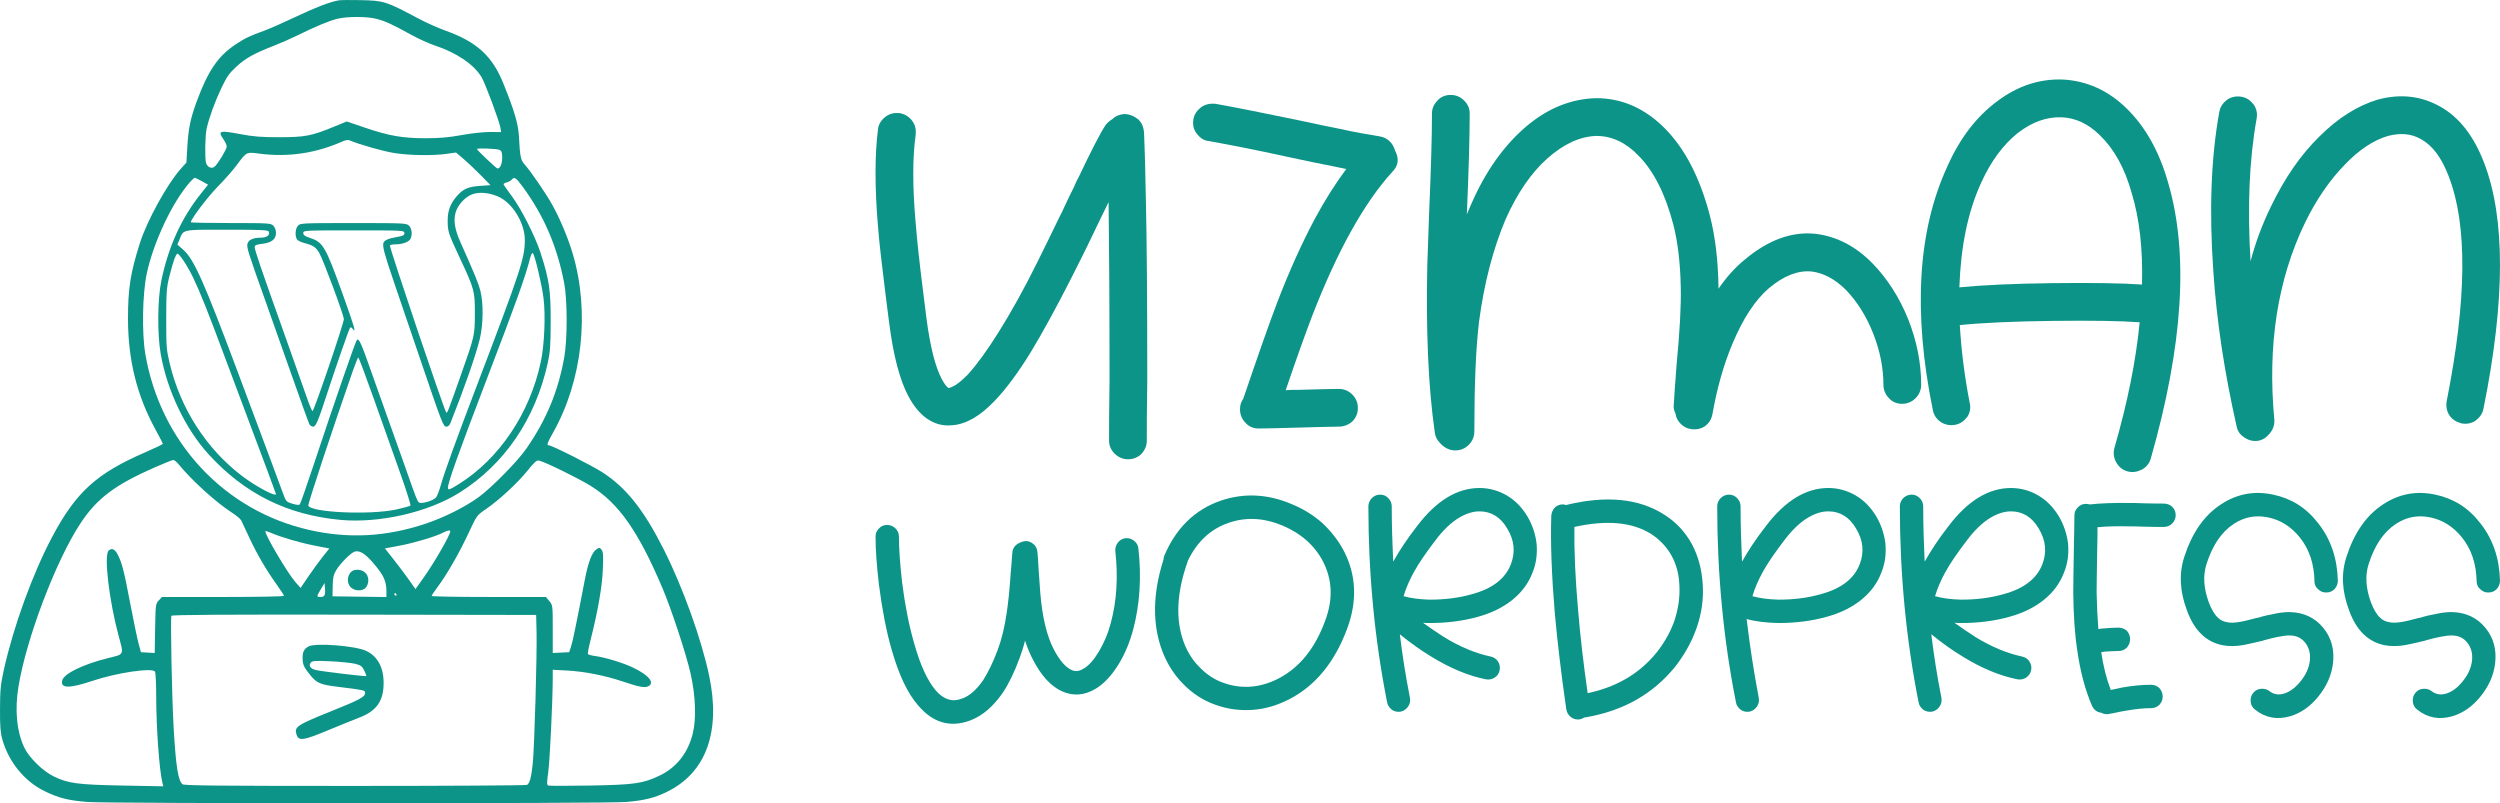 <?xml version="1.0" encoding="UTF-8"?>
<svg xmlns="http://www.w3.org/2000/svg" xmlns:xlink="http://www.w3.org/1999/xlink" xmlns:xodm="http://www.corel.com/coreldraw/odm/2003" xml:space="preserve" width="152.299mm" height="48.933mm" version="1.1" style="shape-rendering:geometricPrecision; text-rendering:geometricPrecision; image-rendering:optimizeQuality; fill-rule:evenodd; clip-rule:evenodd" viewBox="0 0 3886.56 1248.72">
 <defs>
  <style type="text/css">
   
    .fil1 {fill:#0D9488}
    .fil0 {fill:#0D9488;fill-rule:nonzero}
   
  </style>
 </defs>
 <g id="Layer_x0020_1">
  <path class="fil0" d="M1778.54 205.51c-0.72,-7.97 -3.62,-15.21 -9.42,-20.28 -6.52,-5.07 -13.76,-7.97 -21.73,-7.97 -6.52,0.72 -13.04,2.9 -18.11,7.97 -3.62,2.17 -7.24,5.07 -10.14,8.69 -7.97,11.59 -22.45,39.84 -43.46,84.02 -0.72,0.72 -2.9,5.07 -6.52,13.76 -4.35,8.69 -8.69,17.38 -13.04,26.8 -4.35,9.41 -7.24,15.93 -9.42,19.56 -12.31,25.35 -23.18,47.81 -32.6,66.64 -22.45,45.63 -43.46,82.57 -61.57,111.54 -18.11,28.97 -34.04,50.7 -47.81,65.91 -7.24,7.24 -13.76,13.04 -19.56,16.66 -3.62,2.17 -7.24,3.62 -9.42,4.35 -0.72,0 -1.45,0 -2.17,-0.72 -2.9,-2.17 -5.8,-6.52 -9.42,-13.04 -10.14,-18.83 -18.11,-50.7 -23.9,-94.89l-5.79 -46.36c-5.07,-39.84 -8.69,-73.88 -10.87,-100.68 -5.07,-56.5 -5.07,-102.85 0,-138.34 0.72,-7.97 -0.72,-15.21 -5.79,-21.73 -5.07,-6.52 -11.59,-10.14 -19.56,-11.59 -7.97,-0.72 -15.21,0.72 -21.73,5.8 -6.52,5.07 -10.87,11.59 -11.59,19.56 -5.07,39.84 -5.07,90.54 0,150.66 2.17,28.25 6.52,63.01 11.59,104.3 0.72,7.24 2.9,22.45 5.79,45.63 6.52,51.43 16.66,89.81 30.42,115.17 7.97,14.49 16.66,25.35 27.53,33.32 12.31,8.69 25.35,12.31 39.84,10.87 21.73,-1.45 44.18,-14.49 66.64,-38.39 17.38,-18.11 36.22,-43.46 55.77,-75.33 18.83,-31.15 39.84,-69.53 63.74,-116.62 9.42,-18.83 21,-41.29 33.32,-67.36 2.9,-6.52 10.87,-22.45 23.9,-49.25 0.72,60.84 1.45,152.83 1.45,275.96 -0.72,42.01 -0.72,73.88 -0.72,94.88 0,7.97 2.9,14.49 8.69,20.28 5.79,5.8 13.04,8.69 21,8.69 7.97,0 15.21,-2.9 21,-8.69 5.07,-5.79 7.97,-12.31 7.97,-20.28 0,-21 0,-52.87 0.72,-94.16 0,-124.58 -0.72,-218.02 -2.17,-280.31 -0.72,-36.94 -1.45,-71.71 -2.9,-105.02l0 0z"></path>
  <path class="fil0" d="M2164.6 267.08c9.42,-9.42 10.86,-20.28 4.35,-32.6 -3.62,-12.31 -11.59,-20.28 -23.9,-22.45 -18.11,-2.9 -39.11,-6.52 -61.57,-11.59 -14.49,-2.9 -36.22,-7.24 -65.91,-13.76 -56.49,-11.59 -99.23,-20.28 -128.2,-25.35 -7.97,-0.72 -15.21,0.72 -21.73,5.07 -6.52,5.07 -10.87,10.87 -12.31,18.83 -1.45,7.97 0,15.93 5.07,22.45 5.07,6.52 10.87,10.86 18.83,11.59 28.25,5.07 70.26,13.04 126.03,25.35 29.7,6.52 52.15,10.86 66.64,13.76 7.24,1.45 14.48,2.9 21,4.35 -16.66,22.45 -33.32,48.53 -49.25,78.22 -19.56,36.94 -39.11,79.68 -57.94,128.93 -13.04,34.04 -30.42,84.02 -52.88,149.93 -3.62,5.07 -5.07,10.14 -5.07,16.66 0,7.97 2.9,15.21 8.69,21 5.07,5.79 12.31,8.69 20.28,8.69 13.76,0 34.76,-0.72 63.01,-1.45l0.72 0c27.52,-0.72 47.8,-1.45 60.84,-1.45 7.97,0 15.21,-2.9 21,-7.97 5.8,-5.79 8.69,-13.04 8.69,-21 0,-7.97 -2.9,-15.21 -8.69,-21 -5.79,-5.79 -13.04,-8.69 -21,-8.69 -13.76,0 -34.04,0.72 -62.29,1.45l-0.72 0c-7.97,0 -14.48,0 -19.56,0.72 15.93,-47.08 29.7,-85.47 41.29,-115.89 39.11,-100.68 80.4,-175.28 124.58,-223.81l0 0z"></path>
  <path class="fil0" d="M2284.83 176.54c0,-7.97 -2.9,-14.49 -8.69,-20.28 -5.79,-5.8 -13.04,-8.69 -21,-8.69 -7.97,0 -15.21,2.9 -20.28,8.69 -5.79,5.79 -8.69,12.31 -8.69,20.28 0,34.77 -1.45,85.47 -4.35,152.83 -1.45,36.94 -2.17,64.46 -2.9,82.57 -2.17,102.13 1.45,189.04 11.59,260.03 0.72,7.24 4.35,13.04 9.42,18.11 6.52,6.52 13.76,10.14 22.45,10.14 7.97,0 15.21,-2.9 21,-8.69 5.8,-5.8 8.69,-13.04 8.69,-21 0,-70.26 2.17,-127.48 7.24,-170.21 7.97,-60.12 21.73,-112.99 41.29,-159.35 18.11,-40.56 39.84,-72.43 65.19,-94.88 25.35,-22.45 50.7,-34.04 76.05,-34.77 23.9,0 45.63,10.14 65.19,30.42 23.9,23.9 42.01,60.12 54.32,107.2 7.24,28.25 10.86,60.84 11.59,97.06 0.72,28.25 -1.45,68.81 -6.52,121.68 -2.17,28.25 -3.62,49.25 -4.35,61.57 -0.72,5.07 0.72,9.41 2.9,14.48 0.72,5.8 3.62,10.87 7.97,15.21 4.35,4.34 9.42,7.24 15.21,7.97 7.97,1.45 15.93,0 22.45,-4.35 6.52,-5.07 10.14,-10.87 11.59,-18.83 7.24,-40.56 17.38,-76.78 31.14,-109.37 16.66,-39.84 35.49,-68.09 56.5,-86.19 23.18,-19.56 45.63,-28.25 66.64,-26.08 18.11,2.17 36.22,11.59 53.6,28.97 16.66,17.38 31.14,39.84 42.01,67.36 10.86,27.52 15.93,54.32 15.93,79.67 0,7.97 2.9,15.21 8.69,21 5.07,5.8 12.31,8.69 20.28,8.69 7.97,0 15.21,-2.9 21,-8.69 5.8,-5.8 8.69,-13.04 8.69,-21 0,-33.32 -6.52,-67.36 -20.28,-102.13 -13.76,-34.04 -32.6,-63.01 -55.05,-86.19 -26.8,-27.52 -57.22,-42.73 -89.81,-46.36 -36.94,-3.62 -73.16,10.14 -108.65,39.84 -15.21,12.31 -28.97,27.52 -41.29,45.63l0 -3.62c-0.72,-41.29 -5.07,-78.23 -13.76,-111.54 -15.21,-57.22 -37.66,-101.4 -68.81,-133.27 -31.15,-31.87 -67.36,-47.81 -107.2,-47.81 -38.39,0.72 -75.33,15.21 -109.37,44.18 -34.77,29.7 -63.02,69.53 -85.47,120.96 -2.17,5.07 -4.35,10.14 -6.52,15.21l0 -1.45c2.9,-68.09 4.35,-119.51 4.35,-155l0 0z"></path>
  <path class="fil0" d="M3046.08 446.71c2.17,-63.01 13.04,-117.34 34.04,-162.97 15.21,-33.32 34.04,-58.67 56.5,-76.78 22.45,-17.38 44.91,-25.35 68.09,-24.63 21.73,0.72 42.01,10.14 60.12,28.25 21.73,21 38.39,50.7 49.25,89.81 12.31,40.56 17.38,87.64 15.93,141.96 -31.14,-2.17 -77.5,-2.9 -139.79,-2.17 -58.67,0.72 -107.2,2.9 -144.14,6.52l0 0zm-41.29 190.49c1.45,7.97 5.79,14.49 12.31,18.83 6.52,4.35 14.48,5.8 22.45,4.35 7.97,-1.45 13.76,-5.8 18.83,-12.31 4.35,-6.52 5.8,-14.49 3.62,-22.45 -7.97,-41.29 -13.04,-81.85 -15.21,-120.23 35.49,-3.62 84.02,-5.8 144.86,-6.52 60.84,-0.72 105.75,0 134.72,2.17 -5.8,60.12 -18.83,124.58 -39.11,194.84 -2.17,7.97 -1.45,15.93 2.9,23.18 3.62,6.52 9.41,11.59 17.38,13.76 7.97,2.17 15.21,0.72 22.45,-2.9 6.52,-3.62 11.59,-9.42 13.76,-17.38 49.98,-175.28 59.39,-317.97 26.8,-428.79 -13.76,-48.53 -35.49,-86.92 -64.46,-115.17 -28.97,-28.25 -61.57,-42.73 -98.51,-44.91 -36.21,-1.45 -70.26,9.42 -102.13,33.32 -32.59,23.9 -58.67,57.94 -78.22,102.13 -45.63,99.23 -53.6,225.26 -22.45,378.09l0 0z"></path>
  <path class="fil0" d="M3508.19 184.51c1.45,-7.97 0,-15.21 -4.35,-21.73 -5.07,-6.52 -10.86,-10.86 -18.83,-12.31 -7.97,-1.45 -15.94,0 -22.45,4.35 -6.52,5.07 -10.87,10.87 -12.31,18.83 -13.04,71.71 -15.93,154.28 -9.42,246.99 5.07,77.5 17.38,158.62 36.22,241.92 1.45,7.97 5.79,13.76 13.04,18.11 6.52,4.35 13.76,5.8 21.73,4.35 5.8,-1.45 10.87,-4.35 14.49,-8.69 6.52,-6.52 10.14,-14.48 9.42,-23.9 -10.87,-115.89 5.07,-218.02 47.81,-306.38 17.38,-35.49 37.66,-65.19 60.84,-89.09 22.45,-23.9 45.63,-39.11 68.09,-45.63 19.56,-5.07 36.22,-3.62 51.43,5.07 18.11,10.14 31.87,28.97 42.73,57.22 29.7,76.05 28.25,192.67 -2.9,349.84 -1.45,7.97 0,15.93 4.35,22.45 4.35,6.52 10.86,10.14 18.83,12.32 7.97,1.45 15.21,0 21.73,-4.35 6.52,-5.07 10.87,-10.87 12.31,-18.83 34.04,-168.76 34.04,-296.24 0.72,-382.44 -15.93,-41.29 -38.39,-70.26 -68.09,-86.92 -29.7,-16.66 -61.57,-20.28 -97.06,-10.87 -31.15,9.42 -61.57,28.25 -90.54,57.22 -29.7,28.97 -54.32,65.19 -75.33,108.65 -13.04,26.8 -23.9,55.05 -31.87,85.47 -5.07,-83.3 -2.17,-157.18 9.41,-221.64l0 0z"></path>
  <path class="fil0" d="M1612.8 858.23c-0.45,-4.94 -2.24,-9.42 -6.28,-12.56 -4.04,-3.14 -8.07,-4.94 -13.01,-4.49 -3.14,0.45 -5.83,1.35 -8.52,2.69 -6.73,3.14 -10.76,8.07 -11.21,15.7 -0.45,6.28 -1.34,15.7 -2.24,28.71 -0.45,2.24 -0.45,4.03 -0.45,5.38 -1.79,26.02 -4.04,46.2 -6.28,60.55 -3.14,21.08 -7.63,39.92 -13.91,56.52 -7.18,19.29 -14.8,34.54 -22.43,46.65 -10.32,14.8 -21.08,24.67 -33.2,28.71 -14.8,5.83 -28.26,1.34 -40.37,-12.56 -13.01,-15.25 -24.22,-39.47 -33.64,-73.12 -8.07,-27.81 -14.35,-59.66 -18.84,-95.09 -3.14,-28.26 -4.93,-52.03 -4.93,-71.32 0,-4.94 -1.79,-8.97 -5.38,-12.56 -3.59,-3.59 -8.07,-5.38 -13.01,-5.38 -4.94,0 -9.42,1.79 -12.56,5.38 -3.59,3.59 -5.38,7.63 -5.38,12.56 0,20.63 1.79,45.75 5.38,75.81 4.94,37.68 11.22,71.32 19.74,100.48 11.22,39.02 24.67,67.73 41.27,86.57 22.88,26.92 49.79,34.54 80.29,23.33 19.29,-7.18 35.89,-21.53 50.69,-42.61 9.42,-13.91 18.39,-32.3 26.47,-54.28 3.14,-8.52 6.28,-17.94 8.52,-27.36 3.59,10.77 7.63,20.63 12.56,30.05 13.01,25.12 28.26,41.27 45.31,48.89 17.49,7.63 34.99,6.28 52.48,-4.48 12.56,-7.63 24.22,-20.19 34.54,-36.78 10.32,-16.6 17.94,-34.99 23.32,-55.17 10.32,-39.03 13.01,-81.19 8.07,-125.6 -0.45,-4.93 -2.69,-8.97 -6.73,-12.11 -4.04,-3.14 -8.07,-4.48 -13.01,-4.04 -4.94,0.45 -8.97,2.69 -12.11,6.73 -3.14,4.04 -4.49,8.52 -4.04,13.46 4.49,39.92 2.24,77.6 -7.18,112.14 -4.04,15.7 -10.32,30.05 -17.94,43.06 -7.63,13.01 -15.7,22.43 -24.22,27.36 -6.73,4.04 -12.56,4.94 -18.39,2.24 -9.42,-4.04 -18.84,-14.8 -28.26,-32.74 -10.31,-20.19 -17.49,-48.89 -20.63,-86.57 -0.45,-7.63 -1.35,-20.19 -2.69,-37.68 -0.45,-11.66 -1.34,-20.63 -1.79,-26.46l0 0z"></path>
  <path class="fil0" d="M1808.82 869.89c-17.04,53.38 -17.49,100.93 -1.79,142.64 7.63,19.74 18.39,36.78 32.75,51.14 13.91,14.35 30.5,25.12 49.34,31.85 18.39,6.73 37.68,9.42 57.86,8.07 20.19,-1.34 39.02,-7.18 57.42,-16.6 40.82,-21.08 70.87,-57.86 90.16,-110.35 15.7,-42.61 13.91,-82.98 -5.38,-120.21 -8.52,-16.15 -19.74,-30.5 -33.64,-43.51 -14.35,-12.56 -30.5,-22.43 -48.44,-29.61 -37.23,-15.7 -74.01,-17.04 -109.45,-4.93 -39.92,13.91 -69.08,42.17 -87.47,85.23 -0.9,2.24 -1.34,4.04 -1.34,6.28l-0 0zm37.68 2.69c0,-0.45 0,-0.9 0.45,-1.34 14.35,-29.6 35.44,-48.89 62.8,-58.31 26.92,-9.42 54.73,-8.07 83.88,4.04 28.71,12.11 49.79,30.5 63.25,56.07 14.35,28.26 15.7,58.31 3.59,91.06 -15.7,43.51 -39.92,73.56 -72.67,90.61 -28.71,14.8 -57.42,17.04 -86.12,6.73 -13.91,-4.93 -26.01,-13.01 -36.33,-23.77 -10.77,-10.32 -18.84,-23.32 -24.67,-38.13 -13.46,-35.88 -11.66,-78.05 5.83,-126.94z"></path>
  <path class="fil0" d="M2212.08 968.13c3.14,0.45 6.73,0.45 10.32,0.45 26.91,0 52.03,-3.14 75.81,-9.87 21.08,-5.83 39.02,-14.8 53.38,-26.47 14.35,-11.66 24.67,-25.57 30.95,-42.16 5.83,-14.35 7.63,-29.16 6.28,-44.86 -1.79,-15.25 -6.73,-29.6 -14.35,-42.61 -8.52,-13.91 -18.84,-24.67 -31.85,-32.3 -13.01,-7.63 -27.36,-11.66 -42.61,-11.66 -34.54,0 -67.29,19.74 -97.34,59.66 -15.7,20.19 -27.36,38.13 -35.89,53.38 -0.45,0.45 -0.45,0.9 -0.9,1.34 -1.34,-28.26 -2.24,-56.97 -2.24,-85.68 0,-4.93 -1.79,-9.42 -5.38,-13.01 -3.59,-3.59 -7.63,-5.38 -12.56,-5.38 -4.93,0 -9.42,1.79 -13.01,5.38 -3.59,3.59 -5.38,8.07 -5.38,13.01 0,105.86 9.87,207.24 29.16,304.57 0.9,4.93 3.59,8.52 7.63,11.66 4.04,2.69 8.97,3.59 13.91,2.69 4.94,-1.34 8.52,-4.03 11.21,-8.07 2.69,-4.04 3.59,-8.52 2.69,-13.46 -6.28,-31.85 -11.66,-65.04 -15.7,-98.68 17.04,13.91 33.64,25.57 49.34,34.99 29.16,17.94 57.42,29.61 84.33,34.99 4.93,0.9 9.87,0 13.91,-2.69 4.04,-2.69 6.73,-6.73 7.63,-11.66 0.9,-4.93 0,-9.42 -2.69,-13.46 -2.69,-4.04 -6.73,-6.73 -11.66,-7.63 -22.88,-4.94 -47.1,-14.8 -72.67,-30.5 -10.32,-6.73 -21.08,-13.91 -32.3,-21.98l0 0zm-30.05 -41.27c3.59,-12.11 8.97,-24.67 16.15,-37.68 7.63,-13.91 18.84,-30.05 33.19,-48.89 12.11,-16.15 24.67,-28.26 37.68,-35.89 10.77,-6.28 21.08,-9.42 30.95,-9.42 18.39,0 32.74,8.97 43.06,26.46 11.21,18.39 13.01,36.78 5.83,55.62 -8.52,22.43 -28.71,38.13 -60.55,46.65 -20.19,5.83 -42.17,8.52 -65.94,8.52 -15.7,-0.45 -29.16,-2.24 -40.37,-5.38l0 0z"></path>
  <path class="fil0" d="M2463.27 1115.26l1.35 0c58.31,-9.87 104.51,-35.89 139.05,-78.05 14.8,-18.84 26.46,-39.47 34.09,-61.45 7.63,-21.98 10.77,-44.41 9.42,-66.39 -1.35,-23.32 -6.73,-44.41 -17.05,-63.7 -10.32,-18.84 -24.67,-34.09 -43.06,-45.75 -39.47,-25.12 -90.16,-30.05 -152.51,-14.8 -1.35,-0.45 -2.69,-0.9 -4.04,-0.9 -4.94,-0.45 -9.42,1.34 -13.01,4.49 -3.59,3.59 -5.38,8.07 -5.83,13.01 -1.34,41.27 0.45,91.51 5.38,150.72 4.03,44.41 9.87,94.2 17.94,150.27 0.9,4.93 3.14,8.97 7.18,12.11 4.04,3.14 8.52,4.04 13.46,3.59 2.69,-0.45 5.38,-1.79 7.63,-3.14l0 0zm-15.7 -296.05c50.24,-11.21 90.16,-7.63 119.77,11.22 13.01,8.52 23.77,19.74 31.4,33.64 7.63,13.91 11.66,29.6 12.11,47.1 0.9,17.49 -1.79,35.44 -7.63,53.38 -6.28,17.94 -15.7,34.54 -27.81,49.79 -26.47,32.74 -62.35,53.83 -107.21,63.25 -6.73,-47.1 -11.66,-90.16 -14.8,-128.29 -4.48,-49.79 -6.28,-93.3 -5.83,-130.08l0 0z"></path>
  <path class="fil0" d="M2708.18 873.03c-1.34,-28.26 -2.24,-56.97 -2.24,-85.68 0,-4.93 -1.79,-9.42 -5.38,-13.01 -3.59,-3.59 -7.63,-5.38 -12.56,-5.38 -4.93,0 -9.42,1.79 -13.01,5.38 -3.59,3.59 -5.38,8.07 -5.38,13.01 0,105.86 9.87,207.24 29.16,304.57 0.9,4.93 3.59,8.52 7.63,11.66 4.04,2.69 8.97,3.59 13.91,2.69 4.93,-1.34 8.52,-4.03 11.21,-8.07 2.69,-4.04 3.59,-8.52 2.69,-13.46 -7.63,-39.92 -13.91,-80.74 -18.84,-122.46 13.91,4.04 30.5,5.83 49.34,6.28 26.91,0 52.03,-3.14 75.8,-9.87 21.08,-5.83 39.03,-14.8 53.38,-26.47 14.35,-11.66 24.67,-25.57 30.95,-42.17 5.83,-14.35 7.63,-29.16 6.28,-44.86 -1.79,-15.25 -6.73,-29.6 -14.35,-42.61 -8.52,-13.91 -18.84,-24.67 -31.85,-32.29 -13.01,-7.63 -27.36,-11.66 -42.61,-11.66 -34.54,0 -67.28,19.74 -97.34,59.66 -15.7,20.18 -27.36,38.13 -35.89,53.38 -0.45,0.45 -0.45,0.9 -0.9,1.34l0 0zm16.15 53.83c3.59,-12.11 8.97,-24.67 16.15,-37.68 7.63,-13.91 18.84,-30.05 33.19,-48.89 12.11,-16.15 24.67,-28.26 37.68,-35.89 10.76,-6.28 21.08,-9.42 30.95,-9.42 18.39,0 32.75,8.97 43.06,26.46 11.21,18.39 13.01,36.78 5.83,55.62 -8.52,22.43 -28.71,38.13 -60.56,46.65 -20.19,5.83 -42.16,8.52 -65.94,8.52 -15.7,-0.45 -29.16,-2.24 -40.37,-5.38l0 0z"></path>
  <path class="fil0" d="M3038.32 968.13c3.14,0.45 6.73,0.45 10.32,0.45 26.92,0 52.03,-3.14 75.81,-9.87 21.08,-5.83 39.02,-14.8 53.38,-26.47 14.35,-11.66 24.67,-25.57 30.95,-42.16 5.83,-14.35 7.63,-29.16 6.28,-44.86 -1.79,-15.25 -6.73,-29.6 -14.35,-42.61 -8.52,-13.91 -18.84,-24.67 -31.85,-32.3 -13.01,-7.63 -27.36,-11.66 -42.61,-11.66 -34.54,0 -67.28,19.74 -97.34,59.66 -15.7,20.19 -27.36,38.13 -35.89,53.38 -0.45,0.45 -0.45,0.9 -0.9,1.34 -1.35,-28.26 -2.24,-56.97 -2.24,-85.68 0,-4.93 -1.79,-9.42 -5.38,-13.01 -3.59,-3.59 -7.63,-5.38 -12.56,-5.38 -4.94,0 -9.42,1.79 -13.01,5.38 -3.59,3.59 -5.38,8.07 -5.38,13.01 0,105.86 9.87,207.24 29.16,304.57 0.9,4.93 3.59,8.52 7.63,11.66 4.04,2.69 8.97,3.59 13.91,2.69 4.93,-1.34 8.52,-4.03 11.21,-8.07 2.69,-4.04 3.59,-8.52 2.69,-13.46 -6.28,-31.85 -11.66,-65.04 -15.7,-98.68 17.05,13.91 33.64,25.57 49.34,34.99 29.16,17.94 57.42,29.61 84.33,34.99 4.94,0.9 9.87,0 13.91,-2.69 4.04,-2.69 6.73,-6.73 7.63,-11.66 0.9,-4.93 0,-9.42 -2.69,-13.46 -2.69,-4.04 -6.73,-6.73 -11.66,-7.63 -22.88,-4.94 -47.1,-14.8 -72.67,-30.5 -10.32,-6.73 -21.08,-13.91 -32.3,-21.98l0 0zm-30.05 -41.27c3.59,-12.11 8.97,-24.67 16.15,-37.68 7.63,-13.91 18.84,-30.05 33.2,-48.89 12.11,-16.15 24.67,-28.26 37.68,-35.89 10.76,-6.28 21.08,-9.42 30.95,-9.42 18.39,0 32.75,8.97 43.06,26.46 11.22,18.39 13.01,36.78 5.83,55.62 -8.52,22.43 -28.71,38.13 -60.55,46.65 -20.19,5.83 -42.17,8.52 -65.94,8.52 -15.7,-0.45 -29.16,-2.24 -40.37,-5.38l0 0z"></path>
  <path class="fil0" d="M3248.7 784.22c-1.79,-0.45 -3.59,-0.9 -5.83,-0.9 -4.93,0 -9.42,1.79 -12.56,5.38 -3.59,3.59 -5.38,7.63 -5.38,12.56 0,11.22 -0.45,29.16 -0.9,53.83 -0.45,29.16 -0.9,51.58 -0.9,66.83 0.45,34.09 2.24,63.7 6.28,89.26 4.49,32.3 12.11,61.01 22.88,86.12 3.14,6.28 7.63,9.87 14.35,10.76 4.04,2.24 8.07,2.69 12.56,1.8 1.34,-0.45 2.69,-0.45 4.93,-0.9 10.32,-2.24 17.05,-3.59 20.63,-4.04 15.25,-2.69 28.26,-4.04 39.47,-4.04 4.94,0 9.42,-1.79 13.01,-5.38 3.14,-3.59 4.93,-7.63 4.93,-12.56 0,-4.93 -1.79,-9.42 -4.93,-13.01 -3.59,-3.59 -8.07,-5.38 -13.01,-5.38 -13.46,0 -28.71,1.34 -46.2,4.48 -4.03,0.9 -9.42,2.24 -16.6,3.59 -6.73,-17.5 -11.66,-37.23 -14.8,-58.76 2.24,-0.45 4.49,-0.45 6.28,-0.9 8.07,-0.45 14.8,-0.9 20.63,-0.9 4.93,0 9.42,-1.79 13.01,-5.38 3.14,-3.59 4.94,-8.07 4.94,-13.01 0,-4.93 -1.79,-9.42 -4.94,-13.01 -3.59,-3.14 -8.07,-4.94 -13.01,-4.94 -6.73,0 -15.25,0.45 -24.67,1.35 -1.79,0 -4.04,0.45 -6.73,0.9 -1.35,-16.6 -2.24,-35.44 -2.69,-56.52 0,-14.8 0.45,-36.78 0.9,-65.94 0.45,-16.6 0.45,-28.26 0.45,-35.89 13.46,-1.34 30.5,-1.79 50.69,-1.34 4.48,0 11.21,0 20.19,0.45 14.35,0.45 25.12,0.45 32.29,0.45 4.94,0 9.42,-1.79 13.01,-5.38 3.59,-3.59 5.38,-8.07 5.38,-13.01 0,-4.94 -1.79,-9.42 -5.38,-13.01 -3.59,-3.14 -8.07,-4.93 -13.01,-4.93 -6.73,0 -17.49,0 -31.85,-0.45 -8.97,-0.45 -15.7,-0.45 -20.19,-0.45 -25.57,-0.45 -46.65,0.45 -63.25,2.24l0 0z"></path>
  <path class="fil0" d="M3598.13 903.54c0,4.93 1.79,9.42 5.83,12.56 3.59,3.59 8.07,5.38 13.01,4.94 4.93,0 8.97,-1.79 12.56,-5.38 3.14,-3.59 4.94,-8.07 4.94,-13.01 -0.9,-34.99 -11.21,-65.04 -30.95,-89.71 -18.39,-23.77 -41.71,-38.13 -69.52,-43.96 -29.16,-6.28 -56.07,-1.35 -80.74,14.8 -26.46,17.05 -45.3,44.41 -57.42,81.64 -8.52,26.02 -7.18,53.83 4.04,83.43 11.21,31.4 30.05,49.34 55.62,54.28 9.42,1.79 20.63,1.79 32.74,-0.45 6.73,-1.34 17.05,-3.59 30.05,-6.73 0.45,-0.45 0.45,-0.45 0.9,-0.45 9.87,-2.69 17.04,-4.49 21.98,-5.38 7.18,-1.34 13.01,-2.24 17.94,-2.24 10.32,0 18.39,3.59 24.22,10.77 6.28,7.63 8.97,17.49 7.63,28.71 -1.35,11.21 -6.28,21.98 -14.8,32.29 -8.07,9.87 -16.6,16.15 -26.02,18.84 -8.52,2.24 -15.7,0.9 -21.98,-4.04 -4.04,-3.14 -8.52,-4.04 -13.46,-3.59 -4.93,0.45 -8.97,2.69 -12.11,6.73 -3.14,4.04 -4.04,8.52 -3.59,13.46 0.45,4.94 2.69,8.97 6.73,12.11 16.15,13.01 34.54,16.15 54.72,10.32 16.6,-4.93 31.4,-15.25 43.96,-30.95 12.56,-15.7 20.19,-32.3 22.43,-50.69 2.69,-21.53 -2.24,-40.37 -15.25,-56.07 -13.01,-15.7 -30.5,-23.77 -52.03,-24.22 -7.63,0 -16.15,0.9 -25.57,3.14 -5.83,0.9 -13.91,2.69 -24.22,5.83l-0.9 0c-12.11,3.14 -20.63,5.38 -26.47,6.28 -8.07,1.34 -14.8,1.79 -20.18,0.45 -5.83,-0.9 -10.32,-3.14 -14.35,-7.18 -5.38,-4.93 -9.87,-13.01 -13.91,-23.32 -8.07,-21.98 -9.42,-42.17 -3.59,-60.11 9.42,-29.16 23.32,-49.79 42.61,-62.35 16.6,-10.77 34.09,-13.91 53.38,-9.87 19.29,4.04 35.44,14.35 48.89,30.95 14.8,18.39 22.43,41.27 22.88,68.18l0 0z"></path>
  <path class="fil0" d="M3850.22 903.54c0,4.93 1.79,9.42 5.83,12.56 3.59,3.59 8.07,5.38 13.01,4.94 4.93,0 8.97,-1.79 12.56,-5.38 3.14,-3.59 4.94,-8.07 4.94,-13.01 -0.9,-34.99 -11.22,-65.04 -30.95,-89.71 -18.39,-23.77 -41.72,-38.13 -69.53,-43.96 -29.16,-6.28 -56.07,-1.35 -80.74,14.8 -26.47,17.05 -45.3,44.41 -57.42,81.64 -8.52,26.02 -7.18,53.83 4.04,83.43 11.21,31.4 30.05,49.34 55.62,54.28 9.42,1.79 20.63,1.79 32.74,-0.45 6.73,-1.34 17.05,-3.59 30.05,-6.73 0.45,-0.45 0.45,-0.45 0.9,-0.45 9.87,-2.69 17.04,-4.49 21.98,-5.38 7.18,-1.34 13.01,-2.24 17.94,-2.24 10.32,0 18.39,3.59 24.22,10.77 6.28,7.63 8.97,17.49 7.63,28.71 -1.35,11.21 -6.28,21.98 -14.8,32.29 -8.07,9.87 -16.6,16.15 -26.02,18.84 -8.52,2.24 -15.7,0.9 -21.98,-4.04 -4.04,-3.14 -8.52,-4.04 -13.46,-3.59 -4.94,0.45 -8.97,2.69 -12.11,6.73 -3.14,4.04 -4.04,8.52 -3.59,13.46 0.45,4.94 2.69,8.97 6.73,12.11 16.15,13.01 34.54,16.15 54.72,10.32 16.6,-4.93 31.4,-15.25 43.96,-30.95 12.56,-15.7 20.19,-32.3 22.43,-50.69 2.69,-21.53 -2.24,-40.37 -15.25,-56.07 -13.01,-15.7 -30.5,-23.77 -52.03,-24.22 -7.63,0 -16.15,0.9 -25.57,3.14 -5.83,0.9 -13.91,2.69 -24.22,5.83l-0.9 0c-12.11,3.14 -20.63,5.38 -26.47,6.28 -8.07,1.34 -14.8,1.79 -20.19,0.45 -5.83,-0.9 -10.31,-3.14 -14.35,-7.18 -5.38,-4.93 -9.87,-13.01 -13.91,-23.32 -8.07,-21.98 -9.42,-42.17 -3.59,-60.11 9.42,-29.16 23.32,-49.79 42.61,-62.35 16.6,-10.77 34.09,-13.91 53.38,-9.87 19.29,4.04 35.44,14.35 48.89,30.95 14.8,18.39 22.43,41.27 22.88,68.18l0 0z"></path>
  <path class="fil1" d="M460.3 25.88c30.92,-14.64 51.07,-22.37 65.98,-25.32 2.84,-0.56 18.2,-0.74 34.13,-0.39 36.51,0.8 39.79,1.84 89.99,28.6 11.95,6.37 30.78,14.8 41.85,18.75 49.03,17.45 73.22,39.59 90.56,82.85 17.42,43.46 22.98,62.57 24.01,82.56 1.57,30.29 2.64,35.72 8.28,42.1 10.73,12.12 33.78,45.85 44.07,64.46 11.65,21.08 24.07,50.84 31.13,74.61 27.01,90.9 15.2,197.83 -30.82,279.06 -8.67,15.29 -9.93,19.11 -6.32,19.11 4.85,0 67.37,31.54 83.96,42.36 36.69,23.91 63.71,58 94.76,119.5 29.44,58.33 58.67,139.61 70.6,196.31 18.35,87.24 -4.77,150.84 -65.67,180.57 -19.29,9.42 -34.34,13.19 -62.65,15.7 -30.31,2.69 -806.73,2.69 -838.88,0 -29.93,-2.51 -44.05,-6.11 -66.2,-16.88 -30.93,-15.04 -55.73,-45.48 -65.46,-80.36 -2.97,-10.63 -3.72,-20.59 -3.61,-47.58 0.13,-29.23 0.96,-37.85 5.83,-59.99 14.72,-66.95 44.89,-150.08 75.07,-206.88 37.2,-70.02 68.82,-98.83 144.54,-131.71 15.26,-6.63 27.75,-12.62 27.75,-13.31 0,-0.69 -5.1,-10.55 -11.33,-21.92 -29.04,-52.96 -42.82,-108.33 -42.89,-172.34 -0.05,-47.23 3.74,-71.4 18.52,-117.92 10.96,-34.53 42.5,-91.84 63.37,-115.18l8.93 -9.98 1.38 -23.79c1.69,-29.23 4.9,-44.79 14.74,-71.44 17.56,-47.6 33.14,-70.35 60.63,-88.56 14.59,-9.66 21.23,-12.84 44.92,-21.45 7.96,-2.9 29.94,-12.58 48.84,-21.53l0 0zm1.85 29.25c27.27,-13.54 49.6,-22.85 62.06,-25.89 15.74,-3.84 46.15,-3.8 61.11,0.08 13.95,3.62 24.09,8.27 53.71,24.62 11.38,6.28 28.13,13.88 37.24,16.88 33.76,11.13 60.91,29.63 72.49,49.37 5.79,9.88 27.64,68.51 29.26,78.54l1.07 6.59 -17.27 -0.13c-9.87,-0.08 -28.81,1.98 -44.17,4.78 -20,3.66 -34.32,4.92 -55.85,4.93 -35.73,0.01 -56.82,-3.66 -94.5,-16.45l-28.3 -9.61 -20.32 8.35c-34.4,14.15 -44.64,16.1 -84.45,16.12 -28.6,0.01 -40.11,-0.92 -61.61,-4.99 -31.14,-5.9 -34.33,-4.95 -25.62,7.63 3.03,4.37 5.51,9.62 5.51,11.66 0,4.28 -13.11,26.24 -18.66,31.27 -4.58,4.14 -11.31,1.37 -13.51,-5.56 -2.1,-6.61 -1.47,-42.83 0.93,-53.51 3.85,-17.12 13,-42.21 23.06,-63.25 8.38,-17.52 12.18,-22.9 23.44,-33.23 14.15,-12.97 27.54,-20.39 58.19,-32.28 10.23,-3.97 26.52,-11.14 36.19,-15.94zm-58.29 183.8c44.34,5.69 87.5,-0.72 128.62,-19.1 3.98,-1.78 8.64,-2.63 10.35,-1.9 15.53,6.72 54.03,17.61 71.28,20.17 24.27,3.6 59.58,4.05 80.52,1.03l14.23 -2.05 11.63 9.85c6.4,5.42 18.47,16.84 26.83,25.37l15.2 15.52 -16.23 1.15c-18.48,1.31 -26.19,4.68 -35.85,15.68 -10.32,11.76 -14.42,22.57 -14.47,38.21 -0.06,16.72 1.04,20.12 18.67,57.71 22.82,48.67 23.7,51.93 23.61,86.89 -0.1,33.93 -0.31,34.88 -21.59,95.16 -20.81,58.95 -21.31,60.24 -22.96,58.53 -3.1,-3.21 -88.84,-257.45 -87.54,-259.56 0.58,-0.94 4.59,-1.71 8.9,-1.71 10.38,0 20.48,-3.67 22.99,-8.35 3.34,-6.25 2.32,-16.17 -2.11,-20.61 -4,-4 -6.9,-4.14 -86.57,-4.14 -80.42,0 -82.52,0.1 -86.26,4.23 -4.33,4.79 -4.84,16.93 -0.91,21.67 1.38,1.67 6.36,4 11.06,5.2 13.35,3.39 17.83,6.37 23.06,15.37 6.37,10.96 38.25,96.77 38.23,102.9 -0.02,6.79 -46.58,143.43 -48.71,142.98 -0.98,-0.21 -5.37,-10.91 -9.77,-23.79 -4.39,-12.88 -20.13,-57.4 -34.98,-98.93 -34.84,-97.47 -45.13,-127.6 -45.13,-132.22 0,-3.02 2.3,-4.02 11.84,-5.14 14.51,-1.71 21.26,-7.14 21.26,-17.12 0,-4.12 -1.66,-8.54 -4.14,-11.02 -3.95,-3.95 -6.9,-4.14 -66.2,-4.14 -34.13,0 -62.06,-0.59 -62.06,-1.32 0,-4.75 26.76,-40.05 42.11,-55.57 10.13,-10.24 23.27,-25.13 29.18,-33.1 8.46,-11.38 12.03,-16.48 16.85,-18.33 4.14,-1.59 9.2,-0.79 19.07,0.48l0 0zm369.09 22.79c-2.39,-0.85 -31.52,-28.54 -31.52,-29.96 0,-1.86 31.58,-0.69 35.31,1.3 3.1,1.66 4,4.37 4,12.02 0,10.08 -3.74,18.08 -7.79,16.64l0 0zm-544.73 163.25c10.58,-48.96 39.72,-110.64 66.9,-141.6 3.35,-3.82 6.81,-6.93 7.68,-6.93 0.88,0 5.88,2.4 11.13,5.33l9.53 5.33 -11.04 13.81c-30.25,37.82 -50.34,81.87 -61.49,134.83 -6.03,28.63 -6.54,83.67 -1.05,114.82 10.01,56.84 38.79,116.91 74.83,156.18 55.83,60.84 121.48,93.55 203.53,101.39 60.93,5.83 137.32,-11.56 186.3,-42.39 69.84,-43.97 117.66,-114.17 136.93,-201.03 3.84,-17.3 4.54,-27.02 4.65,-64.83 0.14,-48.67 -2.25,-65 -15.57,-106.33 -8.44,-26.19 -30.4,-69.44 -45.26,-89.16 -6.86,-9.1 -12.47,-17.23 -12.47,-18.06 -0,-0.83 2.28,-2.09 5.08,-2.79 2.8,-0.7 6.17,-2.58 7.49,-4.17 4.07,-4.9 6.72,-3.29 16.58,10.07 33.32,45.16 54.07,93.14 65.1,150.46 5.08,26.39 5.15,87.69 0.15,115.62 -9.49,52.96 -27.82,97.09 -58.94,141.94 -13.62,19.63 -53.34,60.08 -73.74,75.1 -20.64,15.2 -54,31.94 -82.78,41.55 -61.51,20.53 -119.65,23.66 -181,9.76 -132.1,-29.95 -231.27,-136.31 -254.78,-273.28 -5.63,-32.78 -4.52,-94.19 2.25,-125.57l0 0zm479.97 -94.26c2.96,-10.98 13.02,-22.68 23.91,-27.79 10.51,-4.94 26.99,-3.97 41.97,2.48 22.4,9.64 41.83,41.04 41.83,67.61 -0.01,28.19 -6.05,46.53 -74.47,226.15 -32.16,84.43 -50.83,135.97 -55.85,154.13 -2.52,9.1 -6.03,18.19 -7.8,20.19 -4.45,5.02 -23.1,10.42 -26.44,7.66 -2.74,-2.27 -4.82,-7.68 -22.75,-58.88 -6.37,-18.2 -18.14,-51.25 -26.17,-73.44 -8.02,-22.19 -20.01,-55.89 -26.64,-74.89 -13.99,-40.08 -17.9,-48.57 -20.95,-45.52 -2.19,2.19 -34.17,94.65 -67.87,196.19 -10.52,31.71 -19.93,58.52 -20.9,59.57 -1.08,1.18 -5.58,0.74 -11.61,-1.13 -9.78,-3.04 -9.87,-3.14 -15.77,-19.51 -5.76,-15.97 -14.53,-39.49 -67.44,-180.92 -54.39,-145.42 -69.6,-179.62 -86.49,-194.48l-9 -7.92 3.28 -7.85c1.88,-4.5 2.9,-7.67 4.95,-9.91 5.29,-5.8 17.42,-5.34 68.9,-5.34 55.11,0 64.04,0.43 65.08,3.13 2.07,5.39 -3.32,9.28 -12.86,9.28 -11.6,0 -18.87,3.41 -20.42,9.59 -1.36,5.43 1.08,13.26 25.64,82.19 8.98,25.19 28.09,79.26 42.49,120.15 14.39,40.89 27.07,76.04 28.17,78.1 1.1,2.06 3.72,3.74 5.83,3.74 4.29,0 7.8,-8.47 23.56,-56.89 12.07,-37.05 31.66,-93.23 33.64,-96.43 1.09,-1.77 2.31,-1.39 4.31,1.35 6.05,8.27 2.42,-4.25 -16.07,-55.45 -26.67,-73.82 -29.96,-79.38 -51.29,-86.35 -7.08,-2.31 -9.49,-4.15 -9.49,-7.24 0,-4.07 1.38,-4.13 78.61,-4.13 77.23,0 78.61,0.07 78.61,4.13 0,3.35 -1.97,4.48 -10.34,5.91 -15.1,2.58 -21.19,5.29 -22.41,9.93 -1.42,5.44 2.06,18.14 16.94,61.74 6.79,19.91 25.02,73.44 40.51,118.95 34.72,102.03 35.67,104.47 40.75,104.47 2.38,0 4.84,-2.26 6.2,-5.69 21.85,-55.11 39.65,-106.19 45.61,-130.85 5.38,-22.29 5.76,-55.33 0.85,-74.48 -3.14,-12.24 -8.87,-26.24 -31.06,-75.88 -8.68,-19.42 -10.94,-33.09 -7.54,-45.68l0 0zm48.79 258.1c46.11,-120.36 59.93,-158.98 67.27,-188 1.32,-5.22 3.06,-8.29 4.12,-7.23 3.16,3.16 13.93,48.51 16.59,69.86 3.34,26.73 1.41,72.55 -4.15,98.82 -17.01,80.34 -64.84,151.44 -128.35,190.83 -13.23,8.2 -15.6,9.07 -16.11,5.92 -0.98,-6.08 15.71,-52.92 60.63,-170.18l0 0zm-493.64 -159.29c2.67,-10.81 6.24,-23.15 7.92,-27.42 1.69,-4.26 3.7,-7.76 4.47,-7.76 3.19,0 15.64,18.84 24.27,36.74 11.36,23.54 22.81,52.35 52.56,132.16 12.66,33.97 28.48,76.2 35.14,93.83 19.8,52.39 41.33,110.2 41.33,110.98 0,4.87 -31.26,-11.76 -52.61,-28 -55.57,-42.26 -95.78,-104.66 -112.48,-174.56 -5.18,-21.69 -5.55,-26.35 -5.51,-69.79 0.04,-41.79 0.54,-48.56 4.9,-66.2l0 0zm215.96 356.49c-0.88,-2.29 37.95,-119.78 69.1,-209.1 4.07,-11.66 7.97,-21.2 8.68,-21.2 0.7,0 11.92,30.02 24.94,66.72 13.02,36.69 31.28,88.13 40.59,114.3 9.31,26.17 16.25,48.33 15.43,49.23 -0.82,0.91 -10.72,3.66 -21.98,6.11 -40.53,8.81 -132.62,4.73 -136.76,-6.06l0 0zm-354.55 28.11c25.84,-39.28 53.92,-60.44 116.62,-87.87 13.9,-6.08 26.5,-11.1 28,-11.15 1.5,-0.05 5.2,2.92 8.22,6.62 20.61,25.18 58.02,59.15 82.61,74.99 7.06,4.55 13.75,10.14 14.87,12.42 1.12,2.27 6.73,14.27 12.47,26.64 11.78,25.4 26.4,50.44 42.79,73.28 6.12,8.53 11.13,16.3 11.13,17.27 0,0.97 -42.66,1.76 -94.8,1.76l-94.8 0 -5.02 5.33c-4.88,5.19 -5.03,6.37 -5.66,43.55l-0.65 38.21 -21.42 -1.24 -3.65 -13.45c-2.01,-7.4 -7.84,-35.33 -12.95,-62.06 -9.99,-52.28 -12.74,-63.01 -19.5,-76.27 -4.44,-8.71 -9.43,-10.84 -14.21,-6.06 -7.4,7.4 0.82,77.45 15.5,131.99 4.38,16.28 6.8,23.35 4.3,27.34 -2.27,3.63 -8.62,4.71 -21.24,7.84 -38.28,9.52 -67.99,24.03 -70.62,34.5 -3.15,12.55 10.83,12.83 46.36,0.91 38.34,-12.87 93.72,-21.09 97.87,-14.54 1.01,1.6 1.86,19.2 1.89,39.11 0.07,48.87 4.78,113.8 9.74,134.23l1.19 4.93 -62.87 -1.18c-70,-1.31 -85.11,-3.31 -107.35,-14.19 -17.16,-8.39 -38.68,-29.55 -45.95,-45.17 -11.72,-25.18 -14.81,-57.95 -8.9,-94.36 12.03,-74.2 58.06,-195.63 96.04,-253.37l0 0zm630.35 -22.38c20.34,-13.87 49.65,-40.94 64.93,-59.98 10.98,-13.67 14.28,-16.55 17.99,-15.71 9.57,2.18 60.51,27.1 79.97,39.12 43.76,27.02 74.19,70.33 112.05,159.46 13.67,32.17 36.99,103.06 43.56,132.4 7.88,35.18 9.14,70.65 3.32,93.65 -7.77,30.7 -25.61,52.99 -52.54,65.6 -25.4,11.9 -38.76,13.76 -107.59,14.96 -33.82,0.59 -62.78,0.58 -64.35,-0.02 -2.43,-0.93 -2.44,-4.13 -0.1,-21.04 2.46,-17.76 6.92,-110.97 6.97,-145.71l0.02 -13.24 22.24 1.19c26.85,1.43 58.45,7.64 86.37,16.97 26.38,8.82 34.64,10.34 40.12,7.41 10.29,-5.51 0.48,-17.28 -24.23,-29.08 -15.26,-7.29 -43,-15.75 -58.33,-17.78 -5.73,-0.76 -10.89,-2.15 -11.47,-3.08 -0.58,-0.93 1.26,-10.82 4.09,-21.97 11.39,-44.96 17.9,-82.27 19.07,-109.23 0.95,-21.87 0.59,-27.64 -1.9,-30.91 -2.9,-3.8 -3.35,-3.84 -8.31,-0.58 -6.69,4.38 -12.67,20.28 -17.9,47.58 -13.26,69.25 -18.9,96.56 -21.44,103.91l-2.86 8.27 -12.73 0.62 -12.73 0.62 0 -37.18c0,-36.98 -0.03,-37.21 -5.36,-43.54l-5.35 -6.37 -88.77 0c-48.83,0 -88.77,-0.72 -88.77,-1.59 0,-0.88 4.16,-7.16 9.26,-13.96 14.39,-19.23 33.44,-52.37 47.85,-83.24 13.1,-28.07 13.18,-28.18 26.91,-37.54l0 0zm-133.28 56.44c23.12,-4.37 56.74,-14.51 67.51,-20.36 5.89,-3.2 10.72,-4.03 10.72,-1.87 0,5.6 -25.25,49.4 -41.92,72.71l-12.24 17.13 -9.87 -14.03c-5.43,-7.71 -16.11,-21.93 -23.74,-31.6l-13.87 -17.57 23.4 -4.42zm-162.39 56.94c-11.99,-13.51 -46.94,-72.54 -46.94,-79.28 0,-0.69 3.49,0.27 7.76,2.13 16,6.98 44.93,15.51 67.94,20.04l23.79 4.68 -9.92 12.38c-5.46,6.81 -15.51,20.61 -22.34,30.66l-12.41 18.28 -7.89 -8.89zm63.3 -18.8c6.4,-10.8 23.69,-27.88 29.4,-29.04 8.67,-1.76 18.13,5.21 33.92,24.99 11.16,13.99 14.67,22.84 14.69,37.07l0.01 8.83 -41.89 -0.56 -41.89 -0.56 0.24 -15.9c0.2,-13.07 1.18,-17.48 5.52,-24.83l0 0zm22.81 26.92c-8.54,-8.02 -4.7,-25.1 6.09,-27.12 11.62,-2.18 20.98,4.94 20.98,15.95 0,4.1 -1.65,9.01 -3.84,11.42 -5.24,5.78 -16.94,5.66 -23.24,-0.26zm-47.13 14.84c-6.54,0 -6.52,-0.6 0.45,-12.23l5.69 -9.49 0.66 7.97c0.88,10.76 -0.59,13.75 -6.8,13.75l0 0zm116.94 -2.07c-1.2,0 -2.19,-0.93 -2.19,-2.07 0,-1.14 0.41,-2.07 0.91,-2.07 0.51,0 1.49,0.93 2.19,2.07 0.7,1.14 0.29,2.07 -0.91,2.07zm-345.43 204.8c-2.72,-47.57 -5.15,-170.73 -3.42,-173.53 0.94,-1.53 86.79,-2.05 284.17,-1.73l282.82 0.46 0.64 25.86c0.88,35.44 -3.3,180.53 -5.92,205.41 -2.22,21.15 -4.68,30.31 -8.81,32.94 -1.35,0.86 -121.67,1.57 -267.38,1.59 -208.85,0.03 -265.61,-0.52 -268.2,-2.56 -6.92,-5.47 -10.42,-27.76 -13.9,-88.44l0 -0zm200.5 -108.08c0,-9.46 2.37,-14 9.31,-17.79 10.58,-5.79 72.04,-1.09 89.32,6.82 19.4,8.88 29.08,29.14 27.1,56.72 -1.69,23.71 -12.81,37.67 -37.51,47.09 -8.13,3.1 -30.14,12.03 -48.92,19.83 -37.97,15.79 -45.13,16.85 -48.51,7.17 -4.31,-12.34 -0.3,-15.15 51.35,-35.93 47.59,-19.15 55.08,-23.18 55.08,-29.66 0,-3.91 -1.22,-4.17 -41.78,-9.17 -27.78,-3.42 -33.34,-5.73 -43.39,-18.07 -10.19,-12.5 -12.06,-16.68 -12.06,-27.01l0 0zm20.38 18.86c-8.37,-2.06 -11.48,-6.89 -7.51,-11.68 2.19,-2.64 7.02,-2.93 30.55,-1.86 15.37,0.7 32.6,2.47 38.29,3.91 8.85,2.26 10.9,3.78 14.19,10.52 2.11,4.33 3.51,8.16 3.1,8.52 -1.12,0.96 -69.94,-7.27 -78.63,-9.41l0 0z"></path>
 </g>
</svg>
